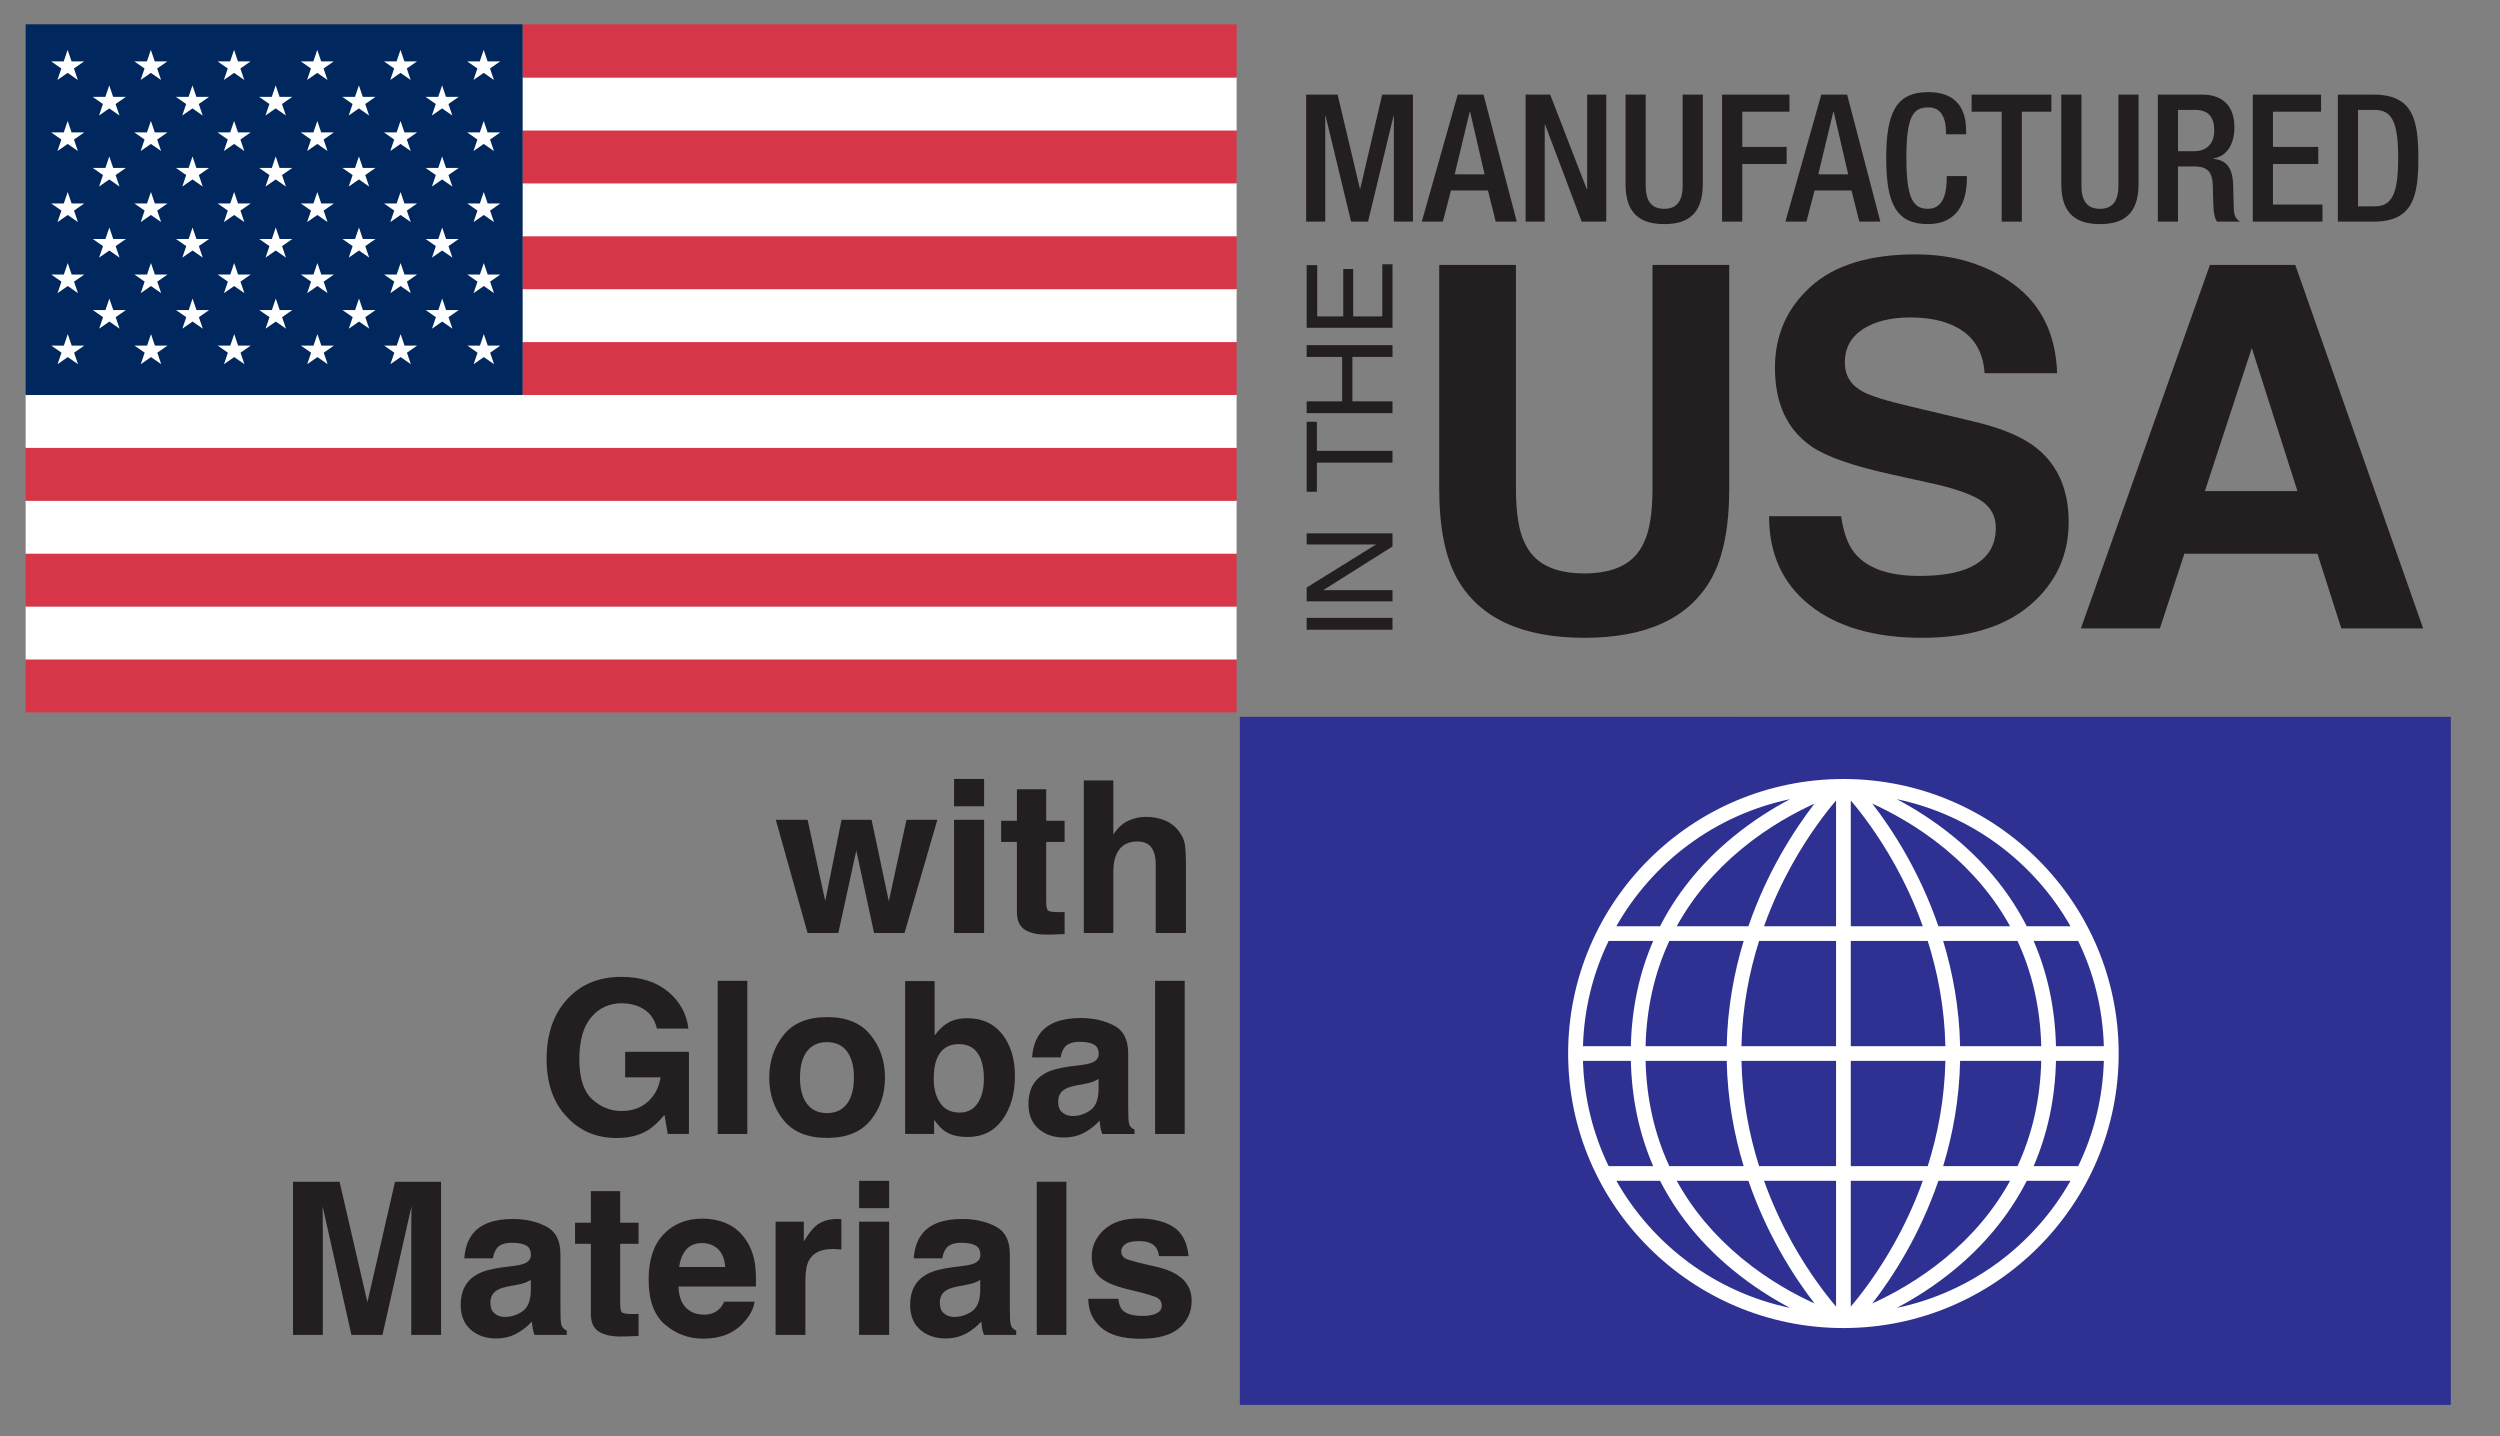 <?xml version="1.0" encoding="UTF-8"?><svg xmlns="http://www.w3.org/2000/svg" viewBox="0 0 423 243"><rect x="0" y="0" width="423" height="243" fill="#808080" stroke="none"/><g isolation="isolate"><g id="CMYK"><rect x="4.34" y="111.525" width="204.894" height="9.012" fill="#d73648"/><rect x="4.34" y="102.576" width="204.894" height="9.011" fill="#fff"/><rect x="4.34" y="93.623" width="204.894" height="9.013" fill="#d73648"/><rect x="4.34" y="84.674" width="204.894" height="9.012" fill="#fff"/><rect x="4.34" y="75.725" width="204.894" height="9.01" fill="#d73648"/><rect x="4.34" y="66.773" width="204.894" height="9.01" fill="#fff"/><rect x="88.409" y="57.824" width="120.826" height="9.011" fill="#d73648"/><rect x="88.409" y="48.872" width="120.826" height="9.012" fill="#fff"/><rect x="88.409" y="39.923" width="120.826" height="9.01" fill="#d73648"/><rect x="88.409" y="30.972" width="120.826" height="9.012" fill="#fff"/><rect x="88.409" y="22.022" width="120.826" height="9.01" fill="#d73648"/><rect x="88.409" y="13.072" width="120.826" height="9.01" fill="#fff"/><rect x="88.409" y="4.122" width="120.826" height="9.011" fill="#d73648"/><rect x="4.343" y="4.113" width="84.065" height="62.722" fill="#00285e"/><polygon points="11.469 56.527 12.13 58.472 14.265 58.472 12.536 59.675 13.197 61.62 11.469 60.418 9.741 61.62 10.401 59.675 8.673 58.472 10.809 58.472 11.469 56.527" fill="#fff"/><polygon points="25.548 56.527 26.208 58.472 28.344 58.472 26.615 59.675 27.276 61.62 25.548 60.418 23.821 61.62 24.48 59.675 22.753 58.472 24.889 58.472 25.548 56.527" fill="#fff"/><polygon points="39.627 56.527 40.288 58.472 42.422 58.472 40.696 59.675 41.356 61.62 39.627 60.418 37.9 61.62 38.56 59.675 36.832 58.472 38.967 58.472 39.627 56.527" fill="#fff"/><polygon points="53.707 56.527 54.367 58.472 56.503 58.472 54.774 59.675 55.435 61.62 53.707 60.418 51.979 61.62 52.639 59.675 50.91 58.472 53.047 58.472 53.707 56.527" fill="#fff"/><polygon points="67.786 56.527 68.447 58.472 70.581 58.472 68.854 59.675 69.514 61.62 67.786 60.418 66.058 61.62 66.719 59.675 64.991 58.472 67.126 58.472 67.786 56.527" fill="#fff"/><polygon points="81.866 56.527 82.525 58.472 84.662 58.472 82.934 59.675 83.594 61.62 81.866 60.418 80.138 61.62 80.798 59.675 79.07 58.472 81.206 58.472 81.866 56.527" fill="#fff"/><polygon points="18.505 50.515 19.165 52.462 21.301 52.462 19.573 53.664 20.233 55.609 18.505 54.408 16.778 55.609 17.437 53.664 15.71 52.462 17.845 52.462 18.505 50.515" fill="#fff"/><polygon points="32.584 50.515 33.245 52.462 35.38 52.462 33.651 53.664 34.313 55.609 32.584 54.408 30.856 55.609 31.517 53.664 29.789 52.462 31.926 52.462 32.584 50.515" fill="#fff"/><polygon points="46.664 50.515 47.323 52.462 49.46 52.462 47.731 53.664 48.391 55.609 46.664 54.408 44.936 55.609 45.597 53.664 43.869 52.462 46.004 52.462 46.664 50.515" fill="#fff"/><polygon points="60.744 50.515 61.403 52.462 63.539 52.462 61.811 53.664 62.472 55.609 60.744 54.408 59.017 55.609 59.675 53.664 57.947 52.462 60.083 52.462 60.744 50.515" fill="#fff"/><polygon points="74.822 50.515 75.482 52.462 77.618 52.462 75.891 53.664 76.55 55.609 74.822 54.408 73.095 55.609 73.755 53.664 72.027 52.462 74.163 52.462 74.822 50.515" fill="#fff"/><polygon points="11.462 44.505 12.123 46.451 14.258 46.451 12.53 47.653 13.19 49.599 11.462 48.396 9.735 49.599 10.395 47.653 8.667 46.451 10.803 46.451 11.462 44.505" fill="#fff"/><polygon points="25.541 44.505 26.202 46.451 28.338 46.451 26.61 47.653 27.269 49.599 25.541 48.396 23.813 49.599 24.475 47.653 22.746 46.451 24.882 46.451 25.541 44.505" fill="#fff"/><polygon points="39.622 44.505 40.281 46.451 42.416 46.451 40.689 47.653 41.349 49.599 39.622 48.396 37.894 49.599 38.554 47.653 36.826 46.451 38.962 46.451 39.622 44.505" fill="#fff"/><polygon points="53.701 44.505 54.361 46.451 56.497 46.451 54.768 47.653 55.429 49.599 53.701 48.396 51.973 49.599 52.634 47.653 50.905 46.451 53.041 46.451 53.701 44.505" fill="#fff"/><polygon points="67.78 44.505 68.439 46.451 70.576 46.451 68.848 47.653 69.508 49.599 67.78 48.396 66.052 49.599 66.712 47.653 64.984 46.451 67.119 46.451 67.78 44.505" fill="#fff"/><polygon points="81.859 44.505 82.52 46.451 84.656 46.451 82.927 47.653 83.587 49.599 81.859 48.396 80.131 49.599 80.79 47.653 79.064 46.451 81.2 46.451 81.859 44.505" fill="#fff"/><polygon points="18.499 38.494 19.159 40.44 21.295 40.44 19.567 41.642 20.227 43.588 18.499 42.385 16.771 43.588 17.432 41.642 15.704 40.44 17.839 40.44 18.499 38.494" fill="#fff"/><polygon points="32.578 38.494 33.238 40.44 35.375 40.44 33.645 41.642 34.306 43.588 32.578 42.385 30.851 43.588 31.51 41.642 29.783 40.44 31.918 40.44 32.578 38.494" fill="#fff"/><polygon points="46.658 38.494 47.318 40.44 49.453 40.44 47.725 41.642 48.385 43.588 46.658 42.385 44.93 43.588 45.59 41.642 43.862 40.44 45.997 40.44 46.658 38.494" fill="#fff"/><polygon points="60.737 38.494 61.398 40.44 63.533 40.44 61.805 41.642 62.466 43.588 60.737 42.385 59.009 43.588 59.669 41.642 57.942 40.44 60.077 40.44 60.737 38.494" fill="#fff"/><polygon points="74.816 38.494 75.477 40.44 77.612 40.44 75.883 41.642 76.545 43.588 74.816 42.385 73.089 43.588 73.749 41.642 72.02 40.44 74.157 40.44 74.816 38.494" fill="#fff"/><polygon points="11.456 32.483 12.116 34.428 14.251 34.428 12.524 35.631 13.184 37.577 11.456 36.374 9.729 37.577 10.389 35.631 8.662 34.428 10.797 34.428 11.456 32.483" fill="#fff"/><polygon points="25.536 32.483 26.196 34.428 28.331 34.428 26.603 35.631 27.264 37.577 25.536 36.374 23.808 37.577 24.469 35.631 22.74 34.428 24.876 34.428 25.536 32.483" fill="#fff"/><polygon points="39.616 32.483 40.275 34.428 42.41 34.428 40.683 35.631 41.342 37.577 39.616 36.374 37.888 37.577 38.547 35.631 36.819 34.428 38.956 34.428 39.616 32.483" fill="#fff"/><polygon points="53.694 32.483 54.355 34.428 56.49 34.428 54.763 35.631 55.422 37.577 53.694 36.374 51.966 37.577 52.627 35.631 50.899 34.428 53.036 34.428 53.694 32.483" fill="#fff"/><polygon points="67.774 32.483 68.433 34.428 70.57 34.428 68.842 35.631 69.501 37.577 67.774 36.374 66.045 37.577 66.706 35.631 64.979 34.428 67.113 34.428 67.774 32.483" fill="#fff"/><polygon points="81.853 32.483 82.513 34.428 84.649 34.428 82.921 35.631 83.582 37.577 81.853 36.374 80.126 37.577 80.785 35.631 79.057 34.428 81.193 34.428 81.853 32.483" fill="#fff"/><polygon points="18.493 26.471 19.153 28.418 21.289 28.418 19.56 29.62 20.221 31.565 18.493 30.362 16.766 31.565 17.426 29.62 15.697 28.418 17.832 28.418 18.493 26.471" fill="#fff"/><polygon points="32.572 26.471 33.232 28.418 35.368 28.418 33.64 29.62 34.3 31.565 32.572 30.362 30.844 31.565 31.503 29.62 29.777 28.418 31.912 28.418 32.572 26.471" fill="#fff"/><polygon points="46.651 26.471 47.311 28.418 49.447 28.418 47.719 29.62 48.379 31.565 46.651 30.362 44.923 31.565 45.584 29.62 43.856 28.418 45.992 28.418 46.651 26.471" fill="#fff"/><polygon points="60.731 26.471 61.391 28.418 63.526 28.418 61.799 29.62 62.458 31.565 60.731 30.362 59.003 31.565 59.664 29.62 57.935 28.418 60.071 28.418 60.731 26.471" fill="#fff"/><polygon points="74.809 26.471 75.471 28.418 77.606 28.418 75.878 29.62 76.539 31.565 74.809 30.362 73.082 31.565 73.742 29.62 72.014 28.418 74.15 28.418 74.809 26.471" fill="#fff"/><polygon points="11.45 20.461 12.11 22.406 14.246 22.406 12.518 23.609 13.177 25.554 11.45 24.353 9.723 25.554 10.382 23.609 8.655 22.406 10.79 22.406 11.45 20.461" fill="#fff"/><polygon points="25.529 20.461 26.19 22.406 28.325 22.406 26.597 23.609 27.258 25.554 25.529 24.353 23.802 25.554 24.462 23.609 22.733 22.406 24.87 22.406 25.529 20.461" fill="#fff"/><polygon points="39.609 20.461 40.269 22.406 42.404 22.406 40.677 23.609 41.337 25.554 39.609 24.353 37.88 25.554 38.542 23.609 36.812 22.406 38.949 22.406 39.609 20.461" fill="#fff"/><polygon points="53.689 20.461 54.348 22.406 56.484 22.406 54.756 23.609 55.415 25.554 53.689 24.353 51.961 25.554 52.62 23.609 50.893 22.406 53.028 22.406 53.689 20.461" fill="#fff"/><polygon points="67.768 20.461 68.428 22.406 70.563 22.406 68.835 23.609 69.496 25.554 67.768 24.353 66.039 25.554 66.7 23.609 64.972 22.406 67.107 22.406 67.768 20.461" fill="#fff"/><polygon points="81.846 20.461 82.507 22.406 84.643 22.406 82.915 23.609 83.575 25.554 81.846 24.353 80.119 25.554 80.778 23.609 79.052 22.406 81.186 22.406 81.846 20.461" fill="#fff"/><polygon points="18.486 14.449 19.145 16.395 21.283 16.395 19.555 17.599 20.214 19.544 18.486 18.341 16.758 19.544 17.418 17.599 15.691 16.395 17.827 16.395 18.486 14.449" fill="#fff"/><polygon points="32.566 14.449 33.226 16.395 35.362 16.395 33.634 17.599 34.293 19.544 32.566 18.341 30.837 19.544 31.498 17.599 29.771 16.395 31.906 16.395 32.566 14.449" fill="#fff"/><polygon points="46.645 14.449 47.306 16.395 49.441 16.395 47.713 17.599 48.373 19.544 46.645 18.341 44.917 19.544 45.579 17.599 43.849 16.395 45.985 16.395 46.645 14.449" fill="#fff"/><polygon points="60.726 14.449 61.384 16.395 63.519 16.395 61.793 17.599 62.452 19.544 60.726 18.341 58.997 19.544 59.657 17.599 57.93 16.395 60.065 16.395 60.726 14.449" fill="#fff"/><polygon points="74.804 14.449 75.464 16.395 77.6 16.395 75.872 17.599 76.533 19.544 74.804 18.341 73.076 19.544 73.735 17.599 72.009 16.395 74.144 16.395 74.804 14.449" fill="#fff"/><polygon points="11.444 8.439 12.104 10.384 14.239 10.384 12.512 11.586 13.172 13.532 11.444 12.33 9.716 13.532 10.375 11.586 8.649 10.384 10.784 10.384 11.444 8.439" fill="#fff"/><polygon points="25.523 8.439 26.183 10.384 28.318 10.384 26.591 11.586 27.251 13.532 25.523 12.33 23.795 13.532 24.456 11.586 22.728 10.384 24.864 10.384 25.523 8.439" fill="#fff"/><polygon points="39.603 8.439 40.263 10.384 42.398 10.384 40.67 11.586 41.331 13.532 39.603 12.33 37.874 13.532 38.536 11.586 36.807 10.384 38.942 10.384 39.603 8.439" fill="#fff"/><polygon points="53.682 8.439 54.342 10.384 56.478 10.384 54.75 11.586 55.409 13.532 53.682 12.33 51.954 13.532 52.615 11.586 50.886 10.384 53.021 10.384 53.682 8.439" fill="#fff"/><polygon points="67.761 8.439 68.422 10.384 70.558 10.384 68.829 11.586 69.49 13.532 67.761 12.33 66.033 13.532 66.693 11.586 64.965 10.384 67.102 10.384 67.761 8.439" fill="#fff"/><polygon points="81.841 8.439 82.501 10.384 84.636 10.384 82.908 11.586 83.569 13.532 81.841 12.33 80.113 13.532 80.773 11.586 79.045 10.384 81.179 10.384 81.841 8.439" fill="#fff"/><path d="M235.613,55.462v-10.748h-1.729v8.821h-4.924v-8.016h-1.682v8.016h-4.405v-8.676h-1.782v10.604h14.523ZM235.613,69.903v-2.001h-6.788v-7.505h6.788v-2.001h-14.523v2.001h6.001v7.505h-6.001v2.001h14.523ZM221.089,83.204h1.729v-4.917h12.794v-2.002h-12.794v-4.922h-1.729v11.841ZM235.613,101.74v-1.888h-11.719l11.719-7.392v-2.224h-14.523v1.888h11.733l-11.733,7.286v2.33h14.523ZM235.613,106.548v-2.002h-14.523v2.002h14.523Z" fill="#231f20" mix-blend-mode="multiply"/><path d="M352.086,106.327h13.367l4.141-12.639h22.517l4.038,12.639h13.851l-21.638-61.503h-14.447l-21.829,61.503ZM381.004,58.886l7.724,24.203h-15.66l7.936-24.203ZM299.326,87.345c0,6.398,2.308,11.424,6.919,15.081,4.618,3.658,10.945,5.492,18.989,5.492,7.89,0,13.991-1.867,18.309-5.577,4.31-3.712,6.476-8.377,6.476-13.998,0-5.475-1.821-9.665-5.467-12.557-2.344-1.861-5.867-3.355-10.576-4.461l-10.73-2.551c-4.14-.971-6.848-1.818-8.124-2.546-1.978-1.079-2.977-2.718-2.977-4.919,0-2.39,1.007-4.25,3.019-5.588,2.016-1.338,4.709-2.007,8.081-2.007,3.036,0,5.571.518,7.609,1.548,3.069,1.554,4.709,4.186,4.94,7.881h12.274c-.225-6.532-2.637-11.522-7.237-14.957-4.614-3.431-10.17-5.146-16.695-5.146-7.814,0-13.734,1.818-17.767,5.459-4.028,3.647-6.044,8.221-6.044,13.728,0,6.036,2.06,10.47,6.183,13.312,2.43,1.695,6.902,3.27,13.407,4.71l6.618,1.466c3.871.831,6.704,1.791,8.494,2.876,1.781,1.111,2.67,2.686,2.67,4.72,0,3.473-1.818,5.852-5.466,7.131-1.914.668-4.418,1.003-7.489,1.003-5.144,0-8.769-1.273-10.886-3.803-1.158-1.392-1.936-3.489-2.333-6.294h-12.195ZM243.514,82.63c0,6.532,1.007,11.624,3.024,15.27,3.78,6.672,10.962,10.017,21.536,10.017s17.74-3.345,21.493-10.017c2.018-3.646,3.021-8.738,3.021-15.27v-37.807h-12.984v37.779c0,4.219-.5,7.304-1.491,9.251-1.54,3.447-4.89,5.168-10.039,5.168-5.185,0-8.548-1.721-10.092-5.168-.988-1.947-1.486-5.033-1.486-9.251v-37.779h-12.982v37.807Z" fill="#231f20" mix-blend-mode="multiply"/><g mix-blend-mode="multiply"><path d="M221,16.009h5.326l3.77,15.921h.06l3.711-15.921h5.206v21.488h-3.232v-17.877h-.059l-4.309,17.877h-2.872l-4.309-17.877h-.06v17.877h-3.232v-21.488Z" fill="#231f20"/><path d="M246.644,16.009h4.369l5.624,21.488h-3.561l-1.315-5.267h-6.254l-1.377,5.267h-3.56l6.074-21.488ZM251.191,29.493l-2.453-10.594h-.06l-2.543,10.594h5.056Z" fill="#231f20"/><path d="M258.134,16.009h4.159l6.194,16.011h.06v-16.011h3.231v21.488h-4.159l-6.192-16.432h-.06v16.432h-3.232v-21.488Z" fill="#231f20"/><path d="M278.451,16.009v15.409c0,2.709,1.077,3.912,3.141,3.912,2.034,0,3.111-1.204,3.111-3.912v-15.409h3.412v15.138c0,4.966-2.454,6.772-6.523,6.772-4.099,0-6.553-1.806-6.553-6.772v-15.138h3.412Z" fill="#231f20"/><path d="M291.378,16.009h11.399v2.889h-7.988v5.959h7.509v2.889h-7.509v9.751h-3.412v-21.488Z" fill="#231f20"/><path d="M308.164,16.009h4.369l5.624,21.488h-3.56l-1.318-5.267h-6.252l-1.376,5.267h-3.561l6.074-21.488ZM312.712,29.493l-2.453-10.594h-.06l-2.543,10.594h5.056Z" fill="#231f20"/><path d="M332.791,29.793v.451c0,3.882-1.557,7.674-6.583,7.674-5.386,0-7.062-3.491-7.062-11.166s1.676-11.165,7.092-11.165c6.074,0,6.432,4.514,6.432,6.741v.392h-3.41v-.361c0-1.987-.6-4.274-3.052-4.184-2.513,0-3.65,1.565-3.65,8.487s1.137,8.667,3.65,8.667c2.842,0,3.172-3.19,3.172-5.176v-.361h3.412Z" fill="#231f20"/><path d="M338.687,18.899h-5.088v-2.889h13.494v2.889h-4.996v18.599h-3.41v-18.599Z" fill="#231f20"/><path d="M352.181,16.009v15.409c0,2.709,1.077,3.912,3.141,3.912,2.036,0,3.113-1.204,3.113-3.912v-15.409h3.409v15.138c0,4.966-2.451,6.772-6.521,6.772-4.1,0-6.553-1.806-6.553-6.772v-15.138h3.412Z" fill="#231f20"/><path d="M365.106,16.009h7.541c2.993,0,5.416,1.505,5.416,5.538,0,2.769-1.228,4.906-3.56,5.267v.06c2.123.21,3.231,1.384,3.351,4.394.03,1.384.059,3.069.118,4.364.06,1.053.569,1.565,1.018,1.866h-3.859c-.331-.391-.48-1.053-.569-1.895-.119-1.295-.089-2.499-.15-4.063-.06-2.348-.778-3.371-3.111-3.371h-2.783v9.33h-3.412v-21.488ZM371.241,25.58c2.184,0,3.41-1.324,3.41-3.491,0-2.287-.986-3.491-3.23-3.491h-2.903v6.982h2.723Z" fill="#231f20"/><path d="M381.175,16.009h11.549v2.889h-8.139v5.959h7.66v2.889h-7.66v6.862h8.379v2.889h-11.789v-21.488Z" fill="#231f20"/><path d="M395.568,16.009h6.073c6.703,0,7.541,4.394,7.541,10.744s-.838,10.745-7.541,10.745h-6.073v-21.488ZM398.978,34.91h2.812c2.814,0,3.981-1.866,3.981-8.156,0-6.049-1.019-8.156-3.981-8.156h-2.812v16.312Z" fill="#231f20"/></g><rect x="2" y="132" width="201" height="106" fill="none"/><path d="M147.893,157.867l-3.006-13.957-3.041,13.957h-5.203l-5.379-19.16h5.379l2.988,13.746,2.76-13.746h5.08l2.918,13.799,2.988-13.799h5.221l-5.555,19.16h-5.15Z" fill="#231f20"/><path d="M166.508,131.799v4.623h-5.08v-4.623h5.08ZM166.508,138.707v19.16h-5.08v-19.16h5.08Z" fill="#231f20"/><path d="M180.131,154.299v3.744l-2.373.088c-2.367.082-3.984-.328-4.852-1.23-.562-.574-.844-1.459-.844-2.654v-11.795h-2.672v-3.568h2.672v-5.344h4.957v5.344h3.111v3.568h-3.111v10.125c0,.785.1,1.274.299,1.468s.809.29,1.828.29c.152,0,.313-.003.483-.009s.337-.015.501-.026Z" fill="#231f20"/><path d="M200.662,146.617v11.25h-5.115v-11.654c0-1.031-.176-1.863-.527-2.496-.457-.891-1.324-1.336-2.602-1.336-1.324,0-2.329.442-3.015,1.327s-1.028,2.147-1.028,3.788v10.371h-4.992v-25.822h4.992v9.158c.727-1.113,1.567-1.89,2.522-2.329s1.96-.659,3.015-.659c1.184,0,2.259.205,3.226.615s1.761,1.037,2.382,1.881c.527.715.85,1.45.967,2.206s.176,1.989.176,3.7Z" fill="#231f20"/><path d="M109.625,191.234c-1.43.879-3.188,1.318-5.273,1.318-3.434,0-6.246-1.189-8.438-3.568-2.285-2.391-3.428-5.66-3.428-9.809,0-4.195,1.154-7.559,3.463-10.09s5.361-3.797,9.158-3.797c3.293,0,5.938.835,7.937,2.505s3.144,3.753,3.437,6.249h-5.326c-.41-1.77-1.412-3.006-3.006-3.709-.891-.387-1.881-.58-2.971-.58-2.086,0-3.8.788-5.142,2.364s-2.013,3.946-2.013,7.11c0,3.188.727,5.443,2.18,6.768s3.105,1.986,4.957,1.986c1.816,0,3.305-.524,4.465-1.573s1.875-2.423,2.145-4.122h-5.994v-4.324h10.793v13.904h-3.586l-.545-3.234c-1.043,1.23-1.98,2.098-2.812,2.602Z" fill="#231f20"/><path d="M121.438,165.957h5.01v25.91h-5.01v-25.91Z" fill="#231f20"/><path d="M147.312,175.133c1.617,2.027,2.426,4.424,2.426,7.189,0,2.812-.809,5.218-2.426,7.216s-4.072,2.997-7.365,2.997-5.748-.999-7.365-2.997-2.426-4.403-2.426-7.216c0-2.766.809-5.162,2.426-7.189s4.072-3.041,7.365-3.041,5.748,1.014,7.365,3.041ZM139.93,176.328c-1.465,0-2.593.519-3.384,1.556s-1.187,2.517-1.187,4.438.396,3.404,1.187,4.447,1.919,1.564,3.384,1.564,2.59-.521,3.375-1.564,1.178-2.525,1.178-4.447-.393-3.401-1.178-4.438-1.91-1.556-3.375-1.556Z" fill="#231f20"/><path d="M163.73,192.377c-1.582,0-2.854-.316-3.814-.949-.574-.375-1.195-1.031-1.863-1.969v2.408h-4.904v-25.875h4.992v9.211c.633-.891,1.33-1.57,2.092-2.039.902-.586,2.051-.879,3.445-.879,2.52,0,4.491.908,5.915,2.725s2.136,4.16,2.136,7.031c0,2.977-.703,5.443-2.109,7.4s-3.369,2.936-5.889,2.936ZM166.473,182.568c0-1.359-.176-2.484-.527-3.375-.668-1.688-1.898-2.531-3.691-2.531-1.816,0-3.064.826-3.744,2.479-.352.879-.527,2.016-.527,3.41,0,1.641.363,3,1.09,4.078s1.834,1.617,3.322,1.617c1.289,0,2.291-.521,3.006-1.564s1.072-2.414,1.072-4.113Z" fill="#231f20"/><path d="M176.035,174.781c1.324-1.688,3.598-2.531,6.82-2.531,2.098,0,3.961.416,5.59,1.248s2.443,2.402,2.443,4.711v8.789c0,.609.012,1.348.035,2.215.035.656.135,1.102.299,1.336s.41.428.738.58v.738h-5.449c-.152-.387-.258-.75-.316-1.09s-.105-.727-.141-1.16c-.691.75-1.488,1.389-2.391,1.916-1.078.621-2.297.932-3.656.932-1.734,0-3.167-.495-4.298-1.485s-1.696-2.394-1.696-4.21c0-2.355.908-4.061,2.725-5.115.996-.574,2.461-.984,4.395-1.23l1.705-.211c.926-.117,1.588-.264,1.986-.439.715-.305,1.072-.779,1.072-1.424,0-.785-.272-1.327-.817-1.626s-1.345-.448-2.399-.448c-1.184,0-2.021.293-2.514.879-.352.434-.586,1.02-.703,1.758h-4.834c.105-1.676.574-3.053,1.406-4.131ZM179.762,188.246c.469.387,1.043.58,1.723.58,1.078,0,2.071-.316,2.979-.949s1.38-1.787,1.415-3.463v-1.863c-.316.199-.636.36-.958.483s-.765.237-1.327.343l-1.125.211c-1.055.188-1.811.416-2.268.686-.773.457-1.16,1.166-1.16,2.127,0,.855.24,1.471.721,1.846Z" fill="#231f20"/><path d="M195.441,165.957h5.01v25.91h-5.01v-25.91Z" fill="#231f20"/><path d="M54.623,225.867h-5.045v-25.91h7.875l4.711,20.373,4.676-20.373h7.787v25.91h-5.045v-17.525c0-.504.006-1.21.018-2.118s.018-1.608.018-2.101l-4.904,21.744h-5.256l-4.869-21.744c0,.492.006,1.192.018,2.101s.018,1.614.018,2.118v17.525Z" fill="#231f20"/><path d="M79.971,208.781c1.324-1.688,3.598-2.531,6.82-2.531,2.098,0,3.961.416,5.59,1.248s2.443,2.402,2.443,4.711v8.789c0,.609.012,1.348.035,2.215.035.656.135,1.102.299,1.336s.41.428.738.58v.738h-5.449c-.152-.387-.258-.75-.316-1.09s-.105-.727-.141-1.16c-.691.75-1.488,1.389-2.391,1.916-1.078.621-2.297.932-3.656.932-1.734,0-3.167-.495-4.298-1.485s-1.696-2.394-1.696-4.21c0-2.355.908-4.061,2.725-5.115.996-.574,2.461-.984,4.395-1.23l1.705-.211c.926-.117,1.588-.264,1.986-.439.715-.305,1.072-.779,1.072-1.424,0-.785-.272-1.327-.817-1.626s-1.345-.448-2.399-.448c-1.184,0-2.021.293-2.514.879-.352.434-.586,1.02-.703,1.758h-4.834c.105-1.676.574-3.053,1.406-4.131ZM83.697,222.246c.469.387,1.043.58,1.723.58,1.078,0,2.071-.316,2.979-.949s1.38-1.787,1.415-3.463v-1.863c-.316.199-.636.36-.958.483s-.765.237-1.327.343l-1.125.211c-1.055.188-1.811.416-2.268.686-.773.457-1.16,1.166-1.16,2.127,0,.855.24,1.471.721,1.846Z" fill="#231f20"/><path d="M108.043,222.299v3.744l-2.373.088c-2.367.082-3.984-.328-4.852-1.23-.562-.574-.844-1.459-.844-2.654v-11.795h-2.672v-3.568h2.672v-5.344h4.957v5.344h3.111v3.568h-3.111v10.125c0,.785.1,1.274.299,1.468s.809.29,1.828.29c.152,0,.313-.003.483-.009s.337-.015.501-.026Z" fill="#231f20"/><path d="M127.66,220.242c-.129,1.137-.721,2.291-1.775,3.463-1.641,1.863-3.938,2.795-6.891,2.795-2.438,0-4.588-.785-6.451-2.355s-2.795-4.125-2.795-7.664c0-3.316.841-5.859,2.522-7.629s3.864-2.654,6.548-2.654c1.594,0,3.029.299,4.307.896s2.332,1.541,3.164,2.83c.75,1.137,1.236,2.455,1.459,3.955.129.879.182,2.145.158,3.797h-13.113c.07,1.922.674,3.27,1.811,4.043.691.48,1.523.721,2.496.721,1.031,0,1.869-.293,2.514-.879.352-.316.662-.756.932-1.318h5.115ZM122.703,214.371c-.082-1.324-.483-2.329-1.204-3.015s-1.614-1.028-2.681-1.028c-1.16,0-2.06.363-2.698,1.09s-1.04,1.711-1.204,2.953h7.787Z" fill="#231f20"/><path d="M140.914,211.33c-2.016,0-3.369.656-4.061,1.969-.387.738-.58,1.875-.58,3.41v9.158h-5.045v-19.16h4.781v3.34c.773-1.277,1.447-2.15,2.021-2.619.938-.785,2.156-1.178,3.656-1.178.094,0,.173.003.237.009s.208.015.431.026v5.133c-.316-.035-.598-.059-.844-.07s-.445-.018-.598-.018Z" fill="#231f20"/><path d="M150.441,199.799v4.623h-5.08v-4.623h5.08ZM150.441,206.707v19.16h-5.08v-19.16h5.08Z" fill="#231f20"/><path d="M156.014,208.781c1.324-1.688,3.598-2.531,6.82-2.531,2.098,0,3.961.416,5.59,1.248s2.443,2.402,2.443,4.711v8.789c0,.609.012,1.348.035,2.215.035.656.135,1.102.299,1.336s.41.428.738.58v.738h-5.449c-.152-.387-.258-.75-.316-1.09s-.105-.727-.141-1.16c-.691.75-1.488,1.389-2.391,1.916-1.078.621-2.297.932-3.656.932-1.734,0-3.167-.495-4.298-1.485s-1.696-2.394-1.696-4.21c0-2.355.908-4.061,2.725-5.115.996-.574,2.461-.984,4.395-1.23l1.705-.211c.926-.117,1.588-.264,1.986-.439.715-.305,1.072-.779,1.072-1.424,0-.785-.272-1.327-.817-1.626s-1.345-.448-2.399-.448c-1.184,0-2.021.293-2.514.879-.352.434-.586,1.02-.703,1.758h-4.834c.105-1.676.574-3.053,1.406-4.131ZM159.74,222.246c.469.387,1.043.58,1.723.58,1.078,0,2.071-.316,2.979-.949s1.38-1.787,1.415-3.463v-1.863c-.316.199-.636.36-.958.483s-.765.237-1.327.343l-1.125.211c-1.055.188-1.811.416-2.268.686-.773.457-1.16,1.166-1.16,2.127,0,.855.24,1.471.721,1.846Z" fill="#231f20"/><path d="M175.42,199.957h5.01v25.91h-5.01v-25.91Z" fill="#231f20"/><path d="M198.518,207.586c1.5.961,2.361,2.613,2.584,4.957h-5.01c-.07-.645-.252-1.154-.545-1.529-.551-.68-1.488-1.02-2.812-1.02-1.09,0-1.866.17-2.329.51s-.694.738-.694,1.195c0,.574.246.99.738,1.248.492.27,2.232.732,5.221,1.389,1.992.469,3.486,1.178,4.482,2.127.984.961,1.477,2.162,1.477,3.604,0,1.898-.706,3.448-2.118,4.649s-3.595,1.802-6.548,1.802c-3.012,0-5.235-.636-6.671-1.907s-2.153-2.892-2.153-4.86h5.08c.105.891.334,1.523.686,1.898.621.668,1.77,1.002,3.445,1.002.984,0,1.767-.146,2.347-.439s.87-.732.87-1.318c0-.562-.234-.99-.703-1.283s-2.209-.797-5.221-1.512c-2.168-.539-3.697-1.213-4.588-2.021-.891-.797-1.336-1.945-1.336-3.445,0-1.77.694-3.29,2.083-4.562s3.343-1.907,5.862-1.907c2.391,0,4.342.475,5.854,1.424Z" fill="#231f20"/><path d="M293.848,121.29v-.01h-84.067v62.662h-.003v53.766h204.898v-116.418h-120.828Z" fill="#2e3192"/><path d="M311.905,131.807c-25.682,0-46.576,20.837-46.576,46.45s20.894,46.45,46.576,46.45,46.576-20.838,46.576-46.45-20.894-46.45-46.576-46.45ZM351.632,197.306h-7.541c2.365-5.461,3.634-11.429,3.78-17.806h8.1c-.178,6.362-1.717,12.391-4.338,17.806ZM267.841,179.5h8.1c.145,6.377,1.415,12.346,3.78,17.806h-7.541c-2.621-5.415-4.16-11.444-4.338-17.806ZM272.179,159.208h7.541c-2.365,5.46-3.634,11.429-3.78,17.806h-8.1c.178-6.362,1.717-12.391,4.338-17.806ZM331.65,177.014c-.13-6.563-1.274-12.558-2.867-17.806h12.578c2.514,5.413,3.862,11.387,4.016,17.806h-13.727ZM313.152,135.441c1.604,1.882,4.515,5.59,7.4,10.759,1.592,2.852,3.307,6.399,4.786,10.521h-12.186v-21.281ZM310.659,156.721h-12.186c1.478-4.122,3.194-7.669,4.786-10.521,2.885-5.169,5.797-8.878,7.4-10.759v21.281ZM310.659,159.208v17.806h-16.006c.136-6.595,1.338-12.597,2.983-17.806h13.022ZM310.659,179.5v17.806h-13.022c-1.645-5.209-2.848-11.211-2.983-17.806h16.006ZM310.659,199.792v21.281c-1.604-1.882-4.515-5.59-7.4-10.759-1.592-2.852-3.307-6.399-4.786-10.521h12.186ZM313.152,199.792h12.186c-1.478,4.122-3.194,7.669-4.786,10.521-2.885,5.169-5.796,8.878-7.4,10.76v-21.281ZM313.152,197.306v-17.806h16.006c-.136,6.596-1.338,12.597-2.983,17.806h-13.022ZM313.152,177.014v-17.806h13.022c1.645,5.209,2.848,11.211,2.983,17.806h-16.006ZM327.978,156.721c-1.606-4.659-3.521-8.645-5.29-11.806-2.128-3.802-4.243-6.813-5.891-8.942,3.148,1.424,7.713,3.86,12.259,7.601,4.64,3.818,8.353,8.24,11.048,13.147h-12.125ZM301.122,144.915c-1.769,3.161-3.685,7.147-5.29,11.806h-12.125c2.681-4.881,6.37-9.284,10.977-13.089,4.558-3.764,9.157-6.221,12.326-7.655-1.648,2.129-3.762,5.139-5.888,8.938ZM295.027,159.208c-1.593,5.248-2.737,11.243-2.867,17.806h-13.727c.154-6.419,1.503-12.393,4.016-17.806h12.577ZM278.433,179.5h13.727c.13,6.563,1.274,12.558,2.867,17.806h-12.578c-2.514-5.414-3.862-11.387-4.016-17.806ZM295.832,199.792c1.606,4.66,3.521,8.645,5.29,11.806,2.128,3.802,4.243,6.813,5.891,8.942-3.148-1.424-7.713-3.86-12.259-7.601-4.64-3.818-8.353-8.241-11.048-13.147h12.125ZM322.688,211.599c1.769-3.161,3.685-7.147,5.29-11.806h12.125c-2.681,4.881-6.37,9.284-10.977,13.089-4.558,3.764-9.157,6.221-12.326,7.655,1.648-2.129,3.762-5.139,5.888-8.938ZM328.784,197.306c1.593-5.248,2.737-11.243,2.867-17.806h13.727c-.154,6.419-1.503,12.393-4.016,17.806h-12.577ZM347.87,177.014c-.145-6.377-1.415-12.345-3.78-17.806h7.541c2.621,5.415,4.16,11.444,4.338,17.806h-8.1ZM350.325,156.721h-7.405c-.141-.277-.281-.554-.428-.828-2.862-5.332-6.849-10.122-11.85-14.236-3.425-2.818-6.831-4.92-9.7-6.433,12.599,2.628,23.238,10.638,29.382,21.498ZM302.868,135.224c-2.869,1.513-6.275,3.615-9.7,6.433-5,4.115-8.987,8.905-11.85,14.236-.147.274-.287.552-.428.828h-7.405c6.145-10.86,16.783-18.869,29.382-21.498ZM273.485,199.792h7.405c.141.277.281.554.428.828,2.862,5.332,6.849,10.122,11.85,14.236,3.425,2.818,6.831,4.92,9.7,6.433-12.599-2.628-23.237-10.638-29.382-21.498ZM320.943,221.29c2.869-1.513,6.275-3.615,9.7-6.433,5-4.115,8.987-8.904,11.85-14.236.147-.274.286-.551.428-.828h7.405c-6.145,10.86-16.783,18.869-29.382,21.498Z" fill="#fff"/></g></g></svg>